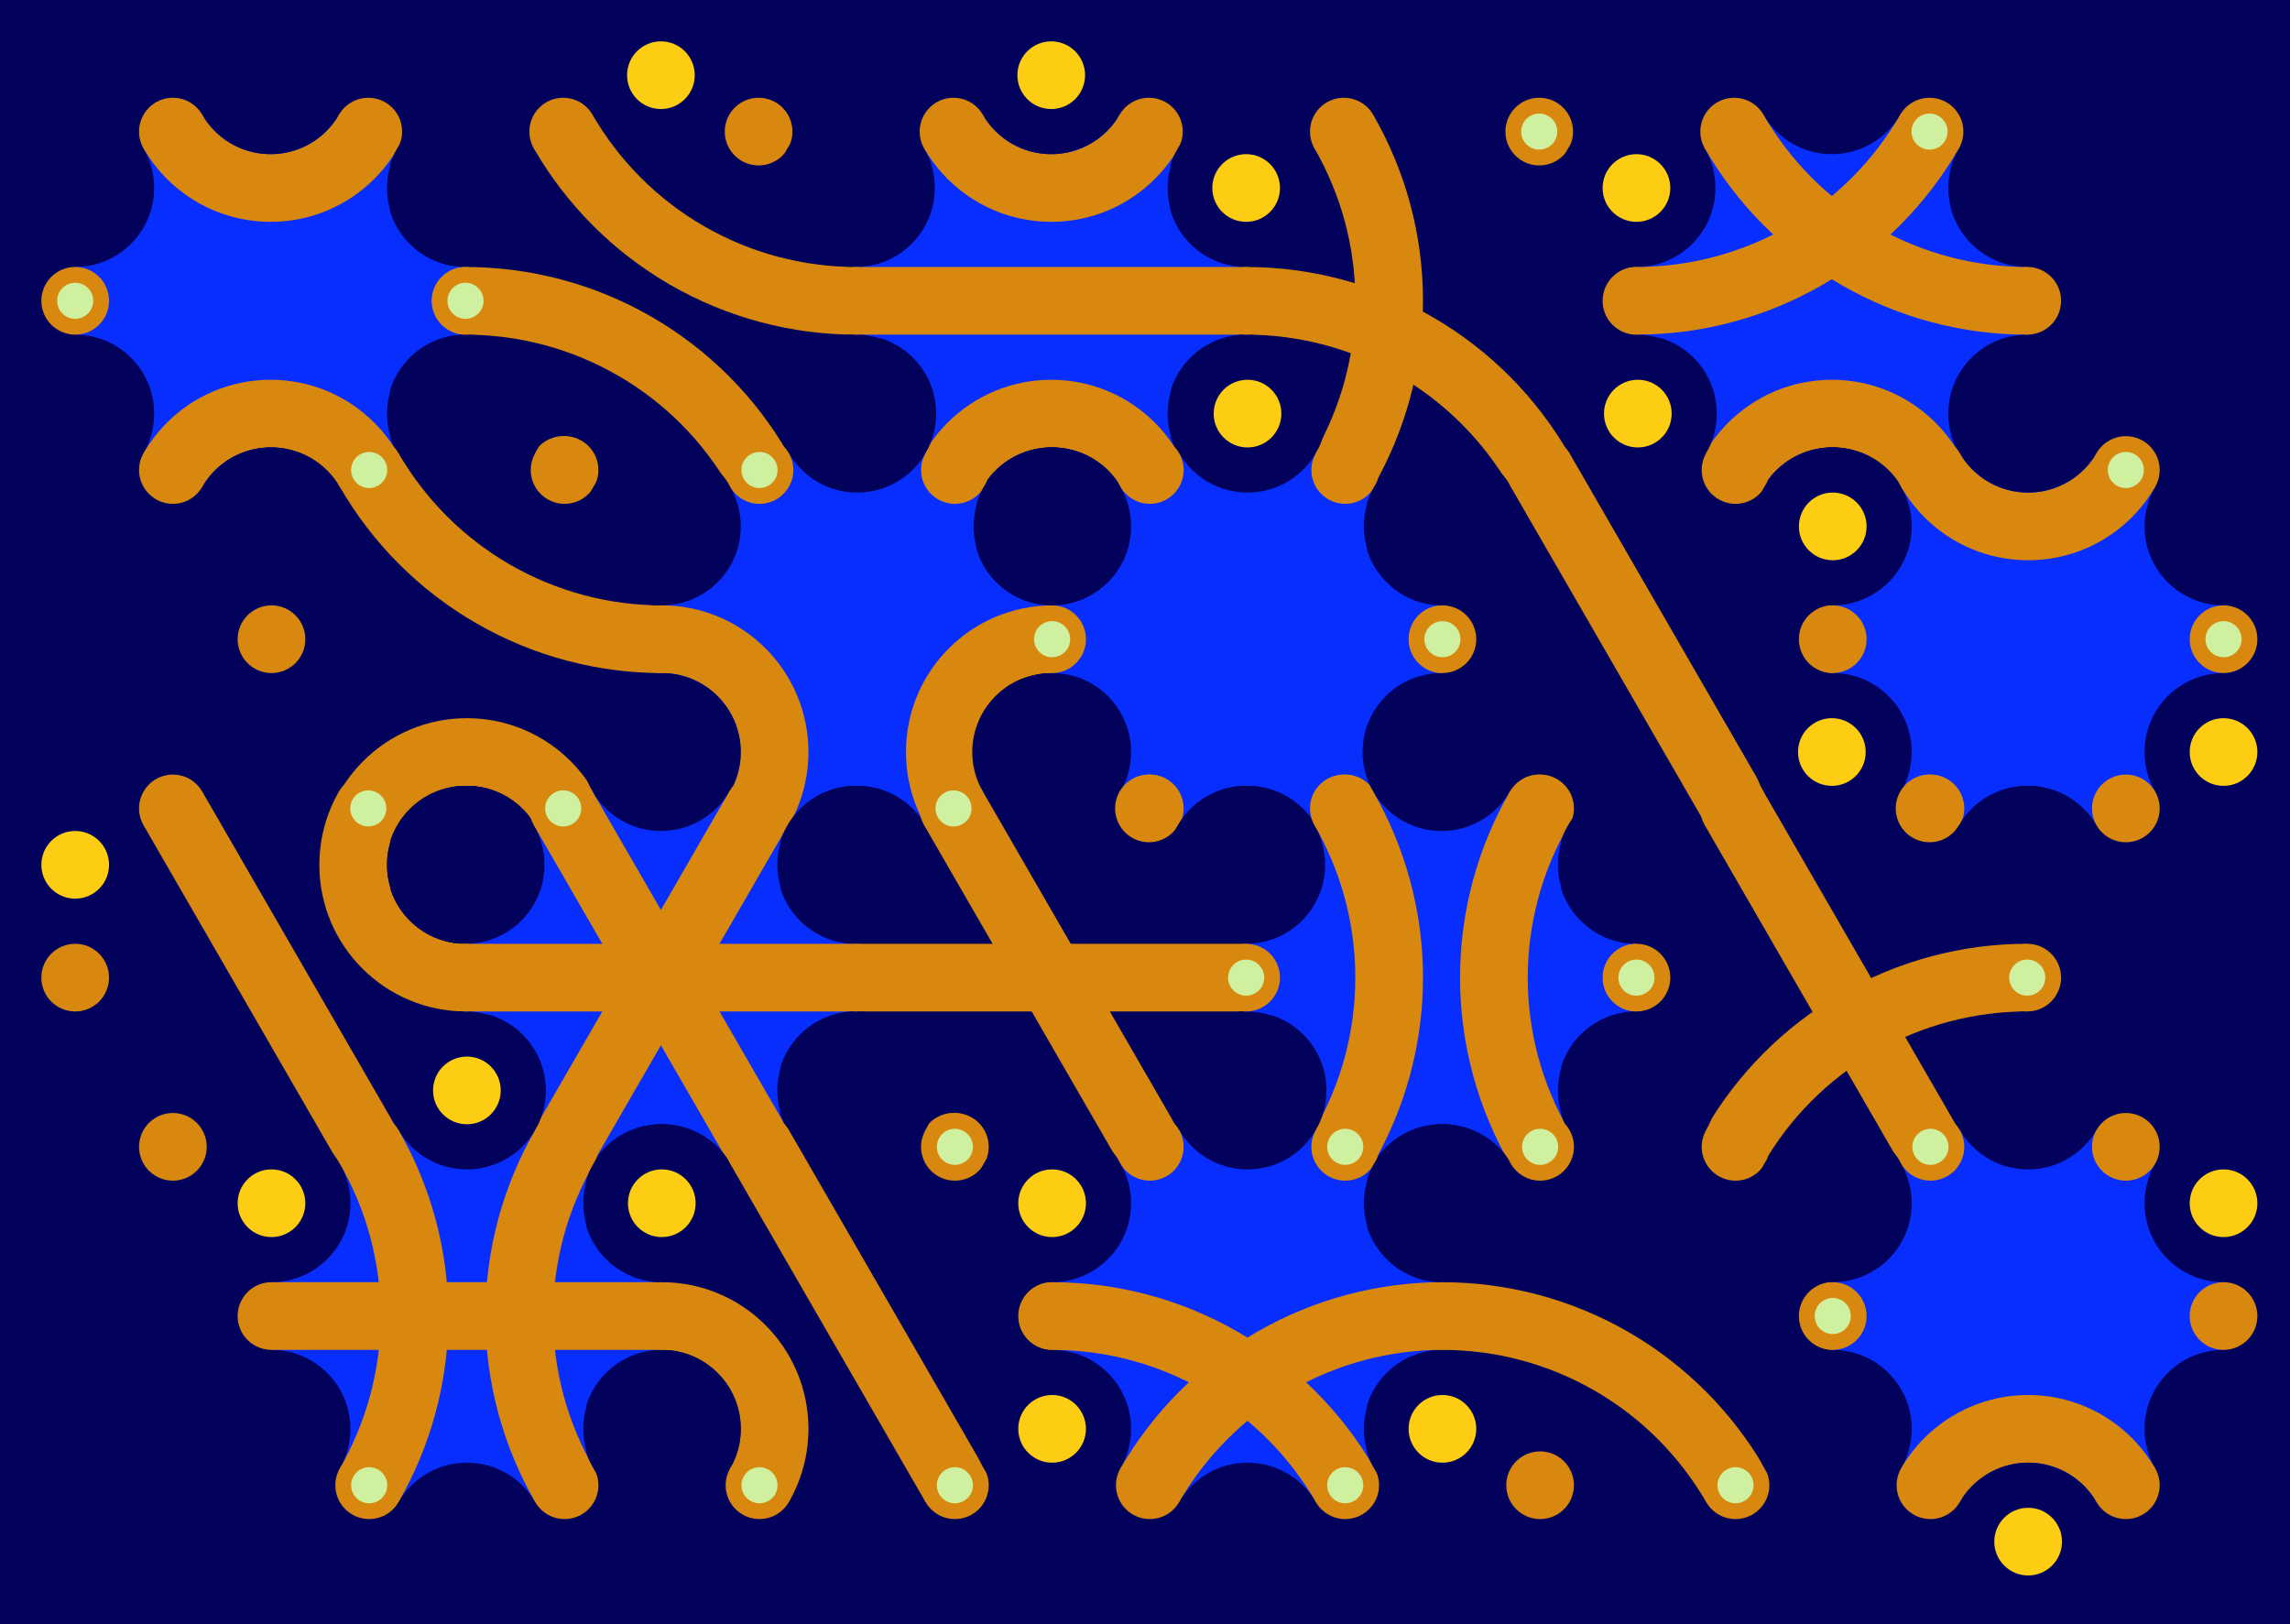<svg xmlns='http://www.w3.org/2000/svg' width='1015' height='720'><rect width='100%' height='100%' fill='#02015b'/><g transform='translate(0,0)'><g transform='rotate(0 120 133)'><svg fill='none' stroke='none'><defs><clipPath id='hex-0-0'><polygon points='206.54,183.33 119.94,233.33 33.33,183.33 33.33,83.33 119.94,33.33 206.54,83.33'/></clipPath></defs><polygon points='206.54,183.33 119.94,233.33 33.33,183.33 33.33,83.33 119.94,33.33 206.54,83.33' fill='#02015b'/><circle r='133.335' cx='119.935' cy='133.335' fill='#082efe' clip-path='url(#hex-0-0)'/><g stroke='#d8880e' stroke-width='30' clip-path='url(#hex-0-0)'><g><circle cx='119.94' cy='233.33' stroke='#d8880e' r='50' fill='none'/></g><g><circle cx='119.94' cy='33.33' stroke='#d8880e' r='50' fill='none'/></g></g><circle cx='206.54' cy='183.33' r='35' fill='#02015b'/><circle cx='206.54' cy='183.33' r='15' fill='#02015b'/><circle cx='119.94' cy='233.33' r='35' fill='#02015b'/><circle cx='119.94' cy='233.33' r='15' fill='#fdcd14'/><circle cx='33.33' cy='183.33' r='35' fill='#02015b'/><circle cx='33.33' cy='183.33' r='15' fill='#02015b'/><circle cx='33.33' cy='83.33' r='35' fill='#02015b'/><circle cx='33.33' cy='83.33' r='15' fill='#02015b'/><circle cx='119.94' cy='33.33' r='35' fill='#02015b'/><circle cx='119.94' cy='33.33' r='15' fill='#02015b'/><circle cx='206.54' cy='83.33' r='35' fill='#02015b'/><circle cx='206.54' cy='83.33' r='15' fill='#fdcd14'/><circle cx='163.24' cy='208.33' r='15' fill='#d8880e'/><circle cx='163.24' cy='208.33' r='8' fill='#d8880e'/><circle cx='76.63' cy='208.33' r='15' fill='#d8880e'/><circle cx='76.63' cy='208.33' r='8' fill='#d8880e'/><circle cx='33.33' cy='133.33' r='15' fill='#d8880e'/><circle cx='33.33' cy='133.33' r='8' fill='#cff09e'/><circle cx='76.63' cy='58.33' r='15' fill='#d8880e'/><circle cx='76.63' cy='58.33' r='8' fill='#d8880e'/><circle cx='163.24' cy='58.33' r='15' fill='#d8880e'/><circle cx='163.24' cy='58.33' r='8' fill='#d8880e'/><circle cx='206.54' cy='133.33' r='15' fill='#d8880e'/><circle cx='206.54' cy='133.33' r='8' fill='#d8880e'/></svg></g></g><g transform='translate(173,0)'><g transform='rotate(0 120 133)'><svg fill='none' stroke='none'><defs><clipPath id='hex-0-1'><polygon points='206.54,183.33 119.94,233.33 33.33,183.33 33.33,83.33 119.94,33.33 206.54,83.33'/></clipPath></defs><polygon points='206.54,183.33 119.94,233.33 33.33,183.33 33.33,83.33 119.94,33.33 206.54,83.33' fill='#02015b'/><circle r='133.335' cx='119.935' cy='133.335' fill='#02015b' clip-path='url(#hex-0-1)'/><g stroke='#d8880e' stroke-width='30' clip-path='url(#hex-0-1)'><g><circle cx='33.33' cy='283.34' stroke='#d8880e' r='150' fill='none'/></g><g><circle cx='206.54' cy='-16.66' stroke='#d8880e' r='150' fill='none'/></g></g><circle cx='206.54' cy='183.33' r='35' fill='#02015b'/><circle cx='206.54' cy='183.33' r='15' fill='#fdcd14'/><circle cx='119.94' cy='233.33' r='35' fill='#02015b'/><circle cx='119.94' cy='233.33' r='15' fill='#fdcd14'/><circle cx='33.33' cy='183.33' r='35' fill='#02015b'/><circle cx='33.33' cy='183.33' r='15' fill='#02015b'/><circle cx='33.33' cy='83.33' r='35' fill='#02015b'/><circle cx='33.33' cy='83.33' r='15' fill='#02015b'/><circle cx='119.94' cy='33.33' r='35' fill='#02015b'/><circle cx='119.94' cy='33.33' r='15' fill='#fdcd14'/><circle cx='206.54' cy='83.33' r='35' fill='#02015b'/><circle cx='206.54' cy='83.33' r='15' fill='#02015b'/><circle cx='163.24' cy='208.33' r='15' fill='#d8880e'/><circle cx='163.24' cy='208.33' r='8' fill='#d8880e'/><circle cx='76.63' cy='208.33' r='15' fill='#d8880e'/><circle cx='76.63' cy='208.33' r='8' fill='#d8880e'/><circle cx='33.33' cy='133.33' r='15' fill='#d8880e'/><circle cx='33.33' cy='133.33' r='8' fill='#cff09e'/><circle cx='76.63' cy='58.33' r='15' fill='#d8880e'/><circle cx='76.63' cy='58.33' r='8' fill='#d8880e'/><circle cx='163.24' cy='58.33' r='15' fill='#d8880e'/><circle cx='163.24' cy='58.33' r='8' fill='#d8880e'/><circle cx='206.54' cy='133.33' r='15' fill='#d8880e'/><circle cx='206.54' cy='133.33' r='8' fill='#cff09e'/></svg></g></g><g transform='translate(346,0)'><g transform='rotate(0 120 133)'><svg fill='none' stroke='none'><defs><clipPath id='hex-0-2'><polygon points='206.54,183.33 119.94,233.33 33.33,183.33 33.33,83.33 119.94,33.33 206.54,83.33'/></clipPath></defs><polygon points='206.54,183.33 119.94,233.33 33.33,183.33 33.33,83.33 119.94,33.33 206.54,83.33' fill='#02015b'/><circle r='133.335' cx='119.935' cy='133.335' fill='#082efe' clip-path='url(#hex-0-2)'/><g stroke='#d8880e' stroke-width='30' clip-path='url(#hex-0-2)'><g><circle cx='119.94' cy='233.33' stroke='#d8880e' r='50' fill='none'/></g><line x1='33.33' y1='133.33' x2='206.54' y2='133.33'/><g><circle cx='119.94' cy='33.33' stroke='#d8880e' r='50' fill='none'/></g></g><circle cx='206.54' cy='183.33' r='35' fill='#02015b'/><circle cx='206.54' cy='183.33' r='15' fill='#fdcd14'/><circle cx='119.94' cy='233.33' r='35' fill='#02015b'/><circle cx='119.94' cy='233.33' r='15' fill='#02015b'/><circle cx='33.33' cy='183.33' r='35' fill='#02015b'/><circle cx='33.33' cy='183.33' r='15' fill='#02015b'/><circle cx='33.33' cy='83.33' r='35' fill='#02015b'/><circle cx='33.33' cy='83.33' r='15' fill='#02015b'/><circle cx='119.94' cy='33.33' r='35' fill='#02015b'/><circle cx='119.94' cy='33.33' r='15' fill='#fdcd14'/><circle cx='206.54' cy='83.33' r='35' fill='#02015b'/><circle cx='206.54' cy='83.33' r='15' fill='#02015b'/><circle cx='163.24' cy='208.33' r='15' fill='#d8880e'/><circle cx='163.24' cy='208.33' r='8' fill='#d8880e'/><circle cx='76.63' cy='208.33' r='15' fill='#d8880e'/><circle cx='76.63' cy='208.33' r='8' fill='#cff09e'/><circle cx='33.33' cy='133.33' r='15' fill='#d8880e'/><circle cx='33.33' cy='133.33' r='8' fill='#d8880e'/><circle cx='76.63' cy='58.33' r='15' fill='#d8880e'/><circle cx='76.63' cy='58.33' r='8' fill='#d8880e'/><circle cx='163.24' cy='58.33' r='15' fill='#d8880e'/><circle cx='163.24' cy='58.33' r='8' fill='#d8880e'/><circle cx='206.54' cy='133.33' r='15' fill='#d8880e'/><circle cx='206.54' cy='133.33' r='8' fill='#cff09e'/></svg></g></g><g transform='translate(519,0)'><g transform='rotate(0 120 133)'><svg fill='none' stroke='none'><defs><clipPath id='hex-0-3'><polygon points='206.54,183.33 119.94,233.33 33.33,183.33 33.33,83.33 119.94,33.33 206.54,83.33'/></clipPath></defs><polygon points='206.54,183.33 119.94,233.33 33.33,183.33 33.33,83.33 119.94,33.33 206.54,83.33' fill='#02015b'/><circle r='133.335' cx='119.935' cy='133.335' fill='#02015b' clip-path='url(#hex-0-3)'/><g stroke='#d8880e' stroke-width='30' clip-path='url(#hex-0-3)'><g><circle cx='33.33' cy='283.34' stroke='#d8880e' r='150' fill='none'/></g><g><circle cx='-53.28' cy='133.33' stroke='#d8880e' r='150' fill='none'/></g></g><circle cx='206.54' cy='183.33' r='35' fill='#02015b'/><circle cx='206.54' cy='183.33' r='15' fill='#fdcd14'/><circle cx='119.94' cy='233.33' r='35' fill='#02015b'/><circle cx='119.94' cy='233.33' r='15' fill='#02015b'/><circle cx='33.33' cy='183.33' r='35' fill='#02015b'/><circle cx='33.33' cy='183.33' r='15' fill='#02015b'/><circle cx='33.33' cy='83.33' r='35' fill='#02015b'/><circle cx='33.33' cy='83.33' r='15' fill='#fdcd14'/><circle cx='119.94' cy='33.33' r='35' fill='#02015b'/><circle cx='119.94' cy='33.33' r='15' fill='#02015b'/><circle cx='206.54' cy='83.33' r='35' fill='#02015b'/><circle cx='206.54' cy='83.33' r='15' fill='#02015b'/><circle cx='163.24' cy='208.33' r='15' fill='#d8880e'/><circle cx='163.24' cy='208.33' r='8' fill='#d8880e'/><circle cx='76.63' cy='208.33' r='15' fill='#d8880e'/><circle cx='76.63' cy='208.33' r='8' fill='#cff09e'/><circle cx='33.33' cy='133.33' r='15' fill='#d8880e'/><circle cx='33.33' cy='133.33' r='8' fill='#d8880e'/><circle cx='76.63' cy='58.33' r='15' fill='#d8880e'/><circle cx='76.63' cy='58.33' r='8' fill='#d8880e'/><circle cx='163.24' cy='58.33' r='15' fill='#d8880e'/><circle cx='163.24' cy='58.33' r='8' fill='#cff09e'/><circle cx='206.54' cy='133.33' r='15' fill='#d8880e'/><circle cx='206.54' cy='133.33' r='8' fill='#d8880e'/></svg></g></g><g transform='translate(692,0)'><g transform='rotate(0 120 133)'><svg fill='none' stroke='none'><defs><clipPath id='hex-0-4'><polygon points='206.54,183.33 119.94,233.33 33.33,183.33 33.33,83.33 119.94,33.33 206.54,83.33'/></clipPath></defs><polygon points='206.54,183.33 119.94,233.33 33.33,183.33 33.33,83.33 119.94,33.33 206.54,83.33' fill='#02015b'/><circle r='133.335' cx='119.935' cy='133.335' fill='#082efe' clip-path='url(#hex-0-4)'/><g stroke='#d8880e' stroke-width='30' clip-path='url(#hex-0-4)'><g><circle cx='119.94' cy='233.33' stroke='#d8880e' r='50' fill='none'/></g><g><circle cx='33.33' cy='-16.68' stroke='#d8880e' r='150' fill='none'/></g><g><circle cx='206.54' cy='-16.66' stroke='#d8880e' r='150' fill='none'/></g></g><circle cx='206.54' cy='183.33' r='35' fill='#02015b'/><circle cx='206.54' cy='183.33' r='15' fill='#02015b'/><circle cx='119.94' cy='233.33' r='35' fill='#02015b'/><circle cx='119.94' cy='233.33' r='15' fill='#02015b'/><circle cx='33.33' cy='183.33' r='35' fill='#02015b'/><circle cx='33.33' cy='183.33' r='15' fill='#fdcd14'/><circle cx='33.33' cy='83.33' r='35' fill='#02015b'/><circle cx='33.33' cy='83.33' r='15' fill='#fdcd14'/><circle cx='119.94' cy='33.33' r='35' fill='#02015b'/><circle cx='119.94' cy='33.33' r='15' fill='#02015b'/><circle cx='206.54' cy='83.33' r='35' fill='#02015b'/><circle cx='206.54' cy='83.33' r='15' fill='#02015b'/><circle cx='163.24' cy='208.33' r='15' fill='#d8880e'/><circle cx='163.24' cy='208.33' r='8' fill='#cff09e'/><circle cx='76.63' cy='208.33' r='15' fill='#d8880e'/><circle cx='76.63' cy='208.33' r='8' fill='#d8880e'/><circle cx='33.33' cy='133.33' r='15' fill='#d8880e'/><circle cx='33.33' cy='133.33' r='8' fill='#d8880e'/><circle cx='76.63' cy='58.33' r='15' fill='#d8880e'/><circle cx='76.63' cy='58.33' r='8' fill='#d8880e'/><circle cx='163.24' cy='58.33' r='15' fill='#d8880e'/><circle cx='163.24' cy='58.33' r='8' fill='#cff09e'/><circle cx='206.54' cy='133.33' r='15' fill='#d8880e'/><circle cx='206.54' cy='133.33' r='8' fill='#d8880e'/></svg></g></g><g transform='translate(87,150)'><g transform='rotate(0 120 133)'><svg fill='none' stroke='none'><defs><clipPath id='hex-1-0'><polygon points='206.54,183.33 119.94,233.33 33.33,183.33 33.33,83.33 119.94,33.33 206.54,83.33'/></clipPath></defs><polygon points='206.54,183.33 119.94,233.33 33.33,183.33 33.33,83.33 119.94,33.33 206.54,83.33' fill='#02015b'/><circle r='133.335' cx='119.935' cy='133.335' fill='#02015b' clip-path='url(#hex-1-0)'/><g stroke='#d8880e' stroke-width='30' clip-path='url(#hex-1-0)'><g><circle cx='119.94' cy='233.33' stroke='#d8880e' r='50' fill='none'/></g><g><circle cx='206.54' cy='-16.66' stroke='#d8880e' r='150' fill='none'/></g></g><circle cx='206.54' cy='183.33' r='35' fill='#02015b'/><circle cx='206.54' cy='183.33' r='15' fill='#02015b'/><circle cx='119.94' cy='233.33' r='35' fill='#02015b'/><circle cx='119.94' cy='233.33' r='15' fill='#02015b'/><circle cx='33.33' cy='183.33' r='35' fill='#02015b'/><circle cx='33.33' cy='183.33' r='15' fill='#fdcd14'/><circle cx='33.33' cy='83.33' r='35' fill='#02015b'/><circle cx='33.33' cy='83.33' r='15' fill='#02015b'/><circle cx='119.94' cy='33.33' r='35' fill='#02015b'/><circle cx='119.94' cy='33.33' r='15' fill='#02015b'/><circle cx='206.54' cy='83.33' r='35' fill='#02015b'/><circle cx='206.54' cy='83.33' r='15' fill='#fdcd14'/><circle cx='163.24' cy='208.33' r='15' fill='#d8880e'/><circle cx='163.24' cy='208.33' r='8' fill='#cff09e'/><circle cx='76.63' cy='208.33' r='15' fill='#d8880e'/><circle cx='76.63' cy='208.33' r='8' fill='#d8880e'/><circle cx='33.33' cy='133.33' r='15' fill='#d8880e'/><circle cx='33.33' cy='133.33' r='8' fill='#d8880e'/><circle cx='76.63' cy='58.33' r='15' fill='#d8880e'/><circle cx='76.63' cy='58.33' r='8' fill='#cff09e'/><circle cx='163.24' cy='58.33' r='15' fill='#d8880e'/><circle cx='163.24' cy='58.33' r='8' fill='#d8880e'/><circle cx='206.54' cy='133.33' r='15' fill='#d8880e'/><circle cx='206.54' cy='133.33' r='8' fill='#d8880e'/></svg></g></g><g transform='translate(260,150)'><g transform='rotate(0 120 133)'><svg fill='none' stroke='none'><defs><clipPath id='hex-1-1'><polygon points='206.54,183.33 119.94,233.33 33.33,183.33 33.33,83.33 119.94,33.33 206.54,83.33'/></clipPath></defs><polygon points='206.54,183.33 119.94,233.33 33.33,183.33 33.33,83.33 119.94,33.33 206.54,83.33' fill='#02015b'/><circle r='133.335' cx='119.935' cy='133.335' fill='#082efe' clip-path='url(#hex-1-1)'/><g stroke='#d8880e' stroke-width='30' clip-path='url(#hex-1-1)'><g><circle cx='206.54' cy='183.33' stroke='#d8880e' r='50' fill='none'/></g><g><circle cx='33.33' cy='183.33' stroke='#d8880e' r='50' fill='none'/></g></g><circle cx='206.54' cy='183.33' r='35' fill='#02015b'/><circle cx='206.54' cy='183.33' r='15' fill='#02015b'/><circle cx='119.94' cy='233.33' r='35' fill='#02015b'/><circle cx='119.94' cy='233.33' r='15' fill='#fdcd14'/><circle cx='33.33' cy='183.33' r='35' fill='#02015b'/><circle cx='33.33' cy='183.33' r='15' fill='#02015b'/><circle cx='33.33' cy='83.33' r='35' fill='#02015b'/><circle cx='33.33' cy='83.33' r='15' fill='#02015b'/><circle cx='119.94' cy='33.33' r='35' fill='#02015b'/><circle cx='119.94' cy='33.33' r='15' fill='#02015b'/><circle cx='206.54' cy='83.33' r='35' fill='#02015b'/><circle cx='206.54' cy='83.33' r='15' fill='#fdcd14'/><circle cx='163.24' cy='208.33' r='15' fill='#d8880e'/><circle cx='163.24' cy='208.33' r='8' fill='#d8880e'/><circle cx='76.63' cy='208.33' r='15' fill='#d8880e'/><circle cx='76.63' cy='208.33' r='8' fill='#d8880e'/><circle cx='33.33' cy='133.33' r='15' fill='#d8880e'/><circle cx='33.33' cy='133.33' r='8' fill='#d8880e'/><circle cx='76.63' cy='58.33' r='15' fill='#d8880e'/><circle cx='76.63' cy='58.33' r='8' fill='#cff09e'/><circle cx='163.24' cy='58.33' r='15' fill='#d8880e'/><circle cx='163.24' cy='58.33' r='8' fill='#d8880e'/><circle cx='206.54' cy='133.33' r='15' fill='#d8880e'/><circle cx='206.54' cy='133.33' r='8' fill='#d8880e'/></svg></g></g><g transform='translate(433,150)'><g transform='rotate(0 120 133)'><svg fill='none' stroke='none'><defs><clipPath id='hex-1-2'><polygon points='206.54,183.33 119.94,233.33 33.33,183.33 33.33,83.33 119.94,33.33 206.54,83.33'/></clipPath></defs><polygon points='206.54,183.33 119.94,233.33 33.33,183.33 33.33,83.33 119.94,33.33 206.54,83.33' fill='#02015b'/><circle r='133.335' cx='119.935' cy='133.335' fill='#082efe' clip-path='url(#hex-1-2)'/><circle cx='206.54' cy='183.33' r='35' fill='#02015b'/><circle cx='206.54' cy='183.33' r='15' fill='#02015b'/><circle cx='119.94' cy='233.33' r='35' fill='#02015b'/><circle cx='119.94' cy='233.33' r='15' fill='#fdcd14'/><circle cx='33.33' cy='183.33' r='35' fill='#02015b'/><circle cx='33.33' cy='183.33' r='15' fill='#02015b'/><circle cx='33.33' cy='83.33' r='35' fill='#02015b'/><circle cx='33.33' cy='83.33' r='15' fill='#02015b'/><circle cx='119.94' cy='33.33' r='35' fill='#02015b'/><circle cx='119.94' cy='33.33' r='15' fill='#fdcd14'/><circle cx='206.54' cy='83.33' r='35' fill='#02015b'/><circle cx='206.54' cy='83.33' r='15' fill='#fdcd14'/><circle cx='163.24' cy='208.33' r='15' fill='#d8880e'/><circle cx='163.24' cy='208.33' r='8' fill='#d8880e'/><circle cx='76.63' cy='208.33' r='15' fill='#d8880e'/><circle cx='76.63' cy='208.33' r='8' fill='#d8880e'/><circle cx='33.33' cy='133.33' r='15' fill='#d8880e'/><circle cx='33.33' cy='133.33' r='8' fill='#cff09e'/><circle cx='76.63' cy='58.33' r='15' fill='#d8880e'/><circle cx='76.63' cy='58.33' r='8' fill='#d8880e'/><circle cx='163.24' cy='58.33' r='15' fill='#d8880e'/><circle cx='163.24' cy='58.33' r='8' fill='#d8880e'/><circle cx='206.54' cy='133.33' r='15' fill='#d8880e'/><circle cx='206.54' cy='133.33' r='8' fill='#d8880e'/></svg></g></g><g transform='translate(606,150)'><g transform='rotate(0 120 133)'><svg fill='none' stroke='none'><defs><clipPath id='hex-1-3'><polygon points='206.54,183.33 119.94,233.33 33.33,183.33 33.33,83.33 119.94,33.33 206.54,83.33'/></clipPath></defs><polygon points='206.54,183.33 119.94,233.33 33.33,183.33 33.33,83.33 119.94,33.33 206.54,83.33' fill='#02015b'/><circle r='133.335' cx='119.935' cy='133.335' fill='#02015b' clip-path='url(#hex-1-3)'/><g stroke='#d8880e' stroke-width='30' clip-path='url(#hex-1-3)'><line x1='163.24' y1='208.33' x2='76.63' y2='58.33'/></g><circle cx='206.54' cy='183.33' r='35' fill='#02015b'/><circle cx='206.54' cy='183.33' r='15' fill='#fdcd14'/><circle cx='119.94' cy='233.33' r='35' fill='#02015b'/><circle cx='119.94' cy='233.33' r='15' fill='#02015b'/><circle cx='33.33' cy='183.33' r='35' fill='#02015b'/><circle cx='33.33' cy='183.33' r='15' fill='#02015b'/><circle cx='33.33' cy='83.33' r='35' fill='#02015b'/><circle cx='33.33' cy='83.33' r='15' fill='#02015b'/><circle cx='119.94' cy='33.33' r='35' fill='#02015b'/><circle cx='119.94' cy='33.33' r='15' fill='#fdcd14'/><circle cx='206.54' cy='83.33' r='35' fill='#02015b'/><circle cx='206.54' cy='83.33' r='15' fill='#02015b'/><circle cx='163.24' cy='208.33' r='15' fill='#d8880e'/><circle cx='163.24' cy='208.33' r='8' fill='#d8880e'/><circle cx='76.63' cy='208.33' r='15' fill='#d8880e'/><circle cx='76.63' cy='208.33' r='8' fill='#cff09e'/><circle cx='33.33' cy='133.33' r='15' fill='#d8880e'/><circle cx='33.33' cy='133.33' r='8' fill='#cff09e'/><circle cx='76.63' cy='58.33' r='15' fill='#d8880e'/><circle cx='76.63' cy='58.33' r='8' fill='#d8880e'/><circle cx='163.24' cy='58.33' r='15' fill='#d8880e'/><circle cx='163.24' cy='58.33' r='8' fill='#d8880e'/><circle cx='206.54' cy='133.33' r='15' fill='#d8880e'/><circle cx='206.54' cy='133.33' r='8' fill='#cff09e'/></svg></g></g><g transform='translate(779,150)'><g transform='rotate(0 120 133)'><svg fill='none' stroke='none'><defs><clipPath id='hex-1-4'><polygon points='206.54,183.33 119.94,233.33 33.33,183.33 33.33,83.33 119.94,33.33 206.54,83.33'/></clipPath></defs><polygon points='206.54,183.33 119.94,233.33 33.33,183.33 33.33,83.33 119.94,33.33 206.54,83.33' fill='#02015b'/><circle r='133.335' cx='119.935' cy='133.335' fill='#082efe' clip-path='url(#hex-1-4)'/><g stroke='#d8880e' stroke-width='30' clip-path='url(#hex-1-4)'><g><circle cx='119.94' cy='33.33' stroke='#d8880e' r='50' fill='none'/></g></g><circle cx='206.54' cy='183.33' r='35' fill='#02015b'/><circle cx='206.54' cy='183.33' r='15' fill='#fdcd14'/><circle cx='119.94' cy='233.33' r='35' fill='#02015b'/><circle cx='119.94' cy='233.33' r='15' fill='#02015b'/><circle cx='33.33' cy='183.33' r='35' fill='#02015b'/><circle cx='33.33' cy='183.33' r='15' fill='#02015b'/><circle cx='33.33' cy='83.33' r='35' fill='#02015b'/><circle cx='33.33' cy='83.33' r='15' fill='#fdcd14'/><circle cx='119.94' cy='33.33' r='35' fill='#02015b'/><circle cx='119.94' cy='33.33' r='15' fill='#02015b'/><circle cx='206.54' cy='83.33' r='35' fill='#02015b'/><circle cx='206.54' cy='83.33' r='15' fill='#02015b'/><circle cx='163.24' cy='208.33' r='15' fill='#d8880e'/><circle cx='163.24' cy='208.33' r='8' fill='#d8880e'/><circle cx='76.63' cy='208.33' r='15' fill='#d8880e'/><circle cx='76.63' cy='208.33' r='8' fill='#cff09e'/><circle cx='33.33' cy='133.33' r='15' fill='#d8880e'/><circle cx='33.33' cy='133.33' r='8' fill='#d8880e'/><circle cx='76.63' cy='58.33' r='15' fill='#d8880e'/><circle cx='76.63' cy='58.33' r='8' fill='#d8880e'/><circle cx='163.24' cy='58.33' r='15' fill='#d8880e'/><circle cx='163.24' cy='58.33' r='8' fill='#cff09e'/><circle cx='206.54' cy='133.33' r='15' fill='#d8880e'/><circle cx='206.54' cy='133.33' r='8' fill='#cff09e'/></svg></g></g><g transform='translate(0,300)'><g transform='rotate(0 120 133)'><svg fill='none' stroke='none'><defs><clipPath id='hex-2-0'><polygon points='206.54,183.33 119.94,233.33 33.33,183.33 33.33,83.33 119.94,33.33 206.54,83.33'/></clipPath></defs><polygon points='206.54,183.33 119.94,233.33 33.33,183.33 33.33,83.33 119.94,33.33 206.54,83.33' fill='#02015b'/><circle r='133.335' cx='119.935' cy='133.335' fill='#02015b' clip-path='url(#hex-2-0)'/><g stroke='#d8880e' stroke-width='30' clip-path='url(#hex-2-0)'><line x1='163.24' y1='208.33' x2='76.63' y2='58.33'/><g><circle cx='206.54' cy='83.33' stroke='#d8880e' r='50' fill='none'/></g></g><circle cx='206.54' cy='183.33' r='35' fill='#02015b'/><circle cx='206.54' cy='183.33' r='15' fill='#02015b'/><circle cx='119.94' cy='233.33' r='35' fill='#02015b'/><circle cx='119.94' cy='233.33' r='15' fill='#02015b'/><circle cx='33.33' cy='183.33' r='35' fill='#02015b'/><circle cx='33.33' cy='183.33' r='15' fill='#02015b'/><circle cx='33.33' cy='83.33' r='35' fill='#02015b'/><circle cx='33.33' cy='83.33' r='15' fill='#fdcd14'/><circle cx='119.94' cy='33.33' r='35' fill='#02015b'/><circle cx='119.94' cy='33.33' r='15' fill='#02015b'/><circle cx='206.54' cy='83.33' r='35' fill='#02015b'/><circle cx='206.54' cy='83.33' r='15' fill='#02015b'/><circle cx='163.24' cy='208.33' r='15' fill='#d8880e'/><circle cx='163.24' cy='208.33' r='8' fill='#cff09e'/><circle cx='76.63' cy='208.33' r='15' fill='#d8880e'/><circle cx='76.63' cy='208.33' r='8' fill='#d8880e'/><circle cx='33.33' cy='133.33' r='15' fill='#d8880e'/><circle cx='33.33' cy='133.33' r='8' fill='#d8880e'/><circle cx='76.63' cy='58.33' r='15' fill='#d8880e'/><circle cx='76.63' cy='58.33' r='8' fill='#d8880e'/><circle cx='163.24' cy='58.33' r='15' fill='#d8880e'/><circle cx='163.24' cy='58.33' r='8' fill='#cff09e'/><circle cx='206.54' cy='133.33' r='15' fill='#d8880e'/><circle cx='206.54' cy='133.33' r='8' fill='#d8880e'/></svg></g></g><g transform='translate(173,300)'><g transform='rotate(0 120 133)'><svg fill='none' stroke='none'><defs><clipPath id='hex-2-1'><polygon points='206.54,183.33 119.94,233.33 33.33,183.33 33.33,83.33 119.94,33.33 206.54,83.33'/></clipPath></defs><polygon points='206.54,183.33 119.94,233.33 33.33,183.33 33.33,83.33 119.94,33.33 206.54,83.33' fill='#02015b'/><circle r='133.335' cx='119.935' cy='133.335' fill='#082efe' clip-path='url(#hex-2-1)'/><g stroke='#d8880e' stroke-width='30' clip-path='url(#hex-2-1)'><line x1='163.24' y1='208.33' x2='76.63' y2='58.33'/><line x1='76.63' y1='208.33' x2='163.24' y2='58.33'/><line x1='33.33' y1='133.33' x2='206.54' y2='133.33'/></g><circle cx='206.54' cy='183.33' r='35' fill='#02015b'/><circle cx='206.54' cy='183.33' r='15' fill='#02015b'/><circle cx='119.94' cy='233.33' r='35' fill='#02015b'/><circle cx='119.94' cy='233.33' r='15' fill='#02015b'/><circle cx='33.33' cy='183.33' r='35' fill='#02015b'/><circle cx='33.33' cy='183.33' r='15' fill='#fdcd14'/><circle cx='33.33' cy='83.33' r='35' fill='#02015b'/><circle cx='33.33' cy='83.33' r='15' fill='#02015b'/><circle cx='119.94' cy='33.33' r='35' fill='#02015b'/><circle cx='119.94' cy='33.33' r='15' fill='#02015b'/><circle cx='206.54' cy='83.33' r='35' fill='#02015b'/><circle cx='206.54' cy='83.33' r='15' fill='#02015b'/><circle cx='163.24' cy='208.33' r='15' fill='#d8880e'/><circle cx='163.24' cy='208.33' r='8' fill='#cff09e'/><circle cx='76.63' cy='208.33' r='15' fill='#d8880e'/><circle cx='76.63' cy='208.33' r='8' fill='#d8880e'/><circle cx='33.33' cy='133.33' r='15' fill='#d8880e'/><circle cx='33.33' cy='133.33' r='8' fill='#d8880e'/><circle cx='76.63' cy='58.33' r='15' fill='#d8880e'/><circle cx='76.63' cy='58.33' r='8' fill='#cff09e'/><circle cx='163.24' cy='58.33' r='15' fill='#d8880e'/><circle cx='163.24' cy='58.33' r='8' fill='#d8880e'/><circle cx='206.54' cy='133.33' r='15' fill='#d8880e'/><circle cx='206.54' cy='133.33' r='8' fill='#d8880e'/></svg></g></g><g transform='translate(346,300)'><g transform='rotate(0 120 133)'><svg fill='none' stroke='none'><defs><clipPath id='hex-2-2'><polygon points='206.54,183.33 119.94,233.33 33.33,183.33 33.33,83.33 119.94,33.33 206.54,83.33'/></clipPath></defs><polygon points='206.54,183.33 119.94,233.33 33.33,183.33 33.33,83.33 119.94,33.33 206.54,83.33' fill='#02015b'/><circle r='133.335' cx='119.935' cy='133.335' fill='#02015b' clip-path='url(#hex-2-2)'/><g stroke='#d8880e' stroke-width='30' clip-path='url(#hex-2-2)'><line x1='163.24' y1='208.33' x2='76.63' y2='58.33'/><line x1='33.33' y1='133.33' x2='206.54' y2='133.33'/></g><circle cx='206.54' cy='183.33' r='35' fill='#02015b'/><circle cx='206.54' cy='183.33' r='15' fill='#02015b'/><circle cx='119.94' cy='233.33' r='35' fill='#02015b'/><circle cx='119.94' cy='233.33' r='15' fill='#02015b'/><circle cx='33.33' cy='183.33' r='35' fill='#02015b'/><circle cx='33.33' cy='183.33' r='15' fill='#fdcd14'/><circle cx='33.33' cy='83.33' r='35' fill='#02015b'/><circle cx='33.33' cy='83.33' r='15' fill='#02015b'/><circle cx='119.94' cy='33.33' r='35' fill='#02015b'/><circle cx='119.94' cy='33.33' r='15' fill='#02015b'/><circle cx='206.54' cy='83.33' r='35' fill='#02015b'/><circle cx='206.54' cy='83.33' r='15' fill='#fdcd14'/><circle cx='163.24' cy='208.33' r='15' fill='#d8880e'/><circle cx='163.24' cy='208.33' r='8' fill='#d8880e'/><circle cx='76.63' cy='208.33' r='15' fill='#d8880e'/><circle cx='76.63' cy='208.33' r='8' fill='#d8880e'/><circle cx='33.33' cy='133.33' r='15' fill='#d8880e'/><circle cx='33.33' cy='133.33' r='8' fill='#d8880e'/><circle cx='76.63' cy='58.33' r='15' fill='#d8880e'/><circle cx='76.63' cy='58.33' r='8' fill='#cff09e'/><circle cx='163.24' cy='58.33' r='15' fill='#d8880e'/><circle cx='163.24' cy='58.33' r='8' fill='#d8880e'/><circle cx='206.54' cy='133.33' r='15' fill='#d8880e'/><circle cx='206.54' cy='133.33' r='8' fill='#d8880e'/></svg></g></g><g transform='translate(519,300)'><g transform='rotate(0 120 133)'><svg fill='none' stroke='none'><defs><clipPath id='hex-2-3'><polygon points='206.54,183.33 119.94,233.33 33.33,183.33 33.33,83.33 119.94,33.33 206.54,83.33'/></clipPath></defs><polygon points='206.54,183.33 119.94,233.33 33.33,183.33 33.33,83.33 119.94,33.33 206.54,83.33' fill='#02015b'/><circle r='133.335' cx='119.935' cy='133.335' fill='#082efe' clip-path='url(#hex-2-3)'/><g stroke='#d8880e' stroke-width='30' clip-path='url(#hex-2-3)'><g><circle cx='293.14' cy='133.33' stroke='#d8880e' r='150' fill='none'/></g><g><circle cx='-53.28' cy='133.33' stroke='#d8880e' r='150' fill='none'/></g></g><circle cx='206.54' cy='183.33' r='35' fill='#02015b'/><circle cx='206.54' cy='183.33' r='15' fill='#02015b'/><circle cx='119.94' cy='233.33' r='35' fill='#02015b'/><circle cx='119.94' cy='233.33' r='15' fill='#fdcd14'/><circle cx='33.33' cy='183.33' r='35' fill='#02015b'/><circle cx='33.33' cy='183.33' r='15' fill='#02015b'/><circle cx='33.33' cy='83.33' r='35' fill='#02015b'/><circle cx='33.33' cy='83.33' r='15' fill='#02015b'/><circle cx='119.94' cy='33.33' r='35' fill='#02015b'/><circle cx='119.94' cy='33.33' r='15' fill='#02015b'/><circle cx='206.54' cy='83.33' r='35' fill='#02015b'/><circle cx='206.54' cy='83.33' r='15' fill='#fdcd14'/><circle cx='163.24' cy='208.33' r='15' fill='#d8880e'/><circle cx='163.24' cy='208.33' r='8' fill='#d8880e'/><circle cx='76.63' cy='208.33' r='15' fill='#d8880e'/><circle cx='76.63' cy='208.33' r='8' fill='#d8880e'/><circle cx='33.33' cy='133.33' r='15' fill='#d8880e'/><circle cx='33.33' cy='133.33' r='8' fill='#cff09e'/><circle cx='76.63' cy='58.33' r='15' fill='#d8880e'/><circle cx='76.63' cy='58.33' r='8' fill='#d8880e'/><circle cx='163.24' cy='58.33' r='15' fill='#d8880e'/><circle cx='163.24' cy='58.33' r='8' fill='#d8880e'/><circle cx='206.54' cy='133.33' r='15' fill='#d8880e'/><circle cx='206.54' cy='133.33' r='8' fill='#d8880e'/></svg></g></g><g transform='translate(692,300)'><g transform='rotate(0 120 133)'><svg fill='none' stroke='none'><defs><clipPath id='hex-2-4'><polygon points='206.54,183.33 119.94,233.33 33.33,183.33 33.33,83.33 119.94,33.33 206.54,83.33'/></clipPath></defs><polygon points='206.54,183.33 119.94,233.33 33.33,183.33 33.33,83.33 119.94,33.33 206.54,83.33' fill='#02015b'/><circle r='133.335' cx='119.935' cy='133.335' fill='#02015b' clip-path='url(#hex-2-4)'/><g stroke='#d8880e' stroke-width='30' clip-path='url(#hex-2-4)'><line x1='163.24' y1='208.33' x2='76.63' y2='58.33'/><g><circle cx='206.54' cy='283.32' stroke='#d8880e' r='150' fill='none'/></g></g><circle cx='206.54' cy='183.33' r='35' fill='#02015b'/><circle cx='206.54' cy='183.33' r='15' fill='#fdcd14'/><circle cx='119.94' cy='233.33' r='35' fill='#02015b'/><circle cx='119.94' cy='233.33' r='15' fill='#fdcd14'/><circle cx='33.33' cy='183.33' r='35' fill='#02015b'/><circle cx='33.33' cy='183.33' r='15' fill='#02015b'/><circle cx='33.33' cy='83.33' r='35' fill='#02015b'/><circle cx='33.33' cy='83.33' r='15' fill='#02015b'/><circle cx='119.94' cy='33.33' r='35' fill='#02015b'/><circle cx='119.94' cy='33.33' r='15' fill='#fdcd14'/><circle cx='206.54' cy='83.33' r='35' fill='#02015b'/><circle cx='206.54' cy='83.33' r='15' fill='#02015b'/><circle cx='163.24' cy='208.33' r='15' fill='#d8880e'/><circle cx='163.24' cy='208.33' r='8' fill='#d8880e'/><circle cx='76.63' cy='208.33' r='15' fill='#d8880e'/><circle cx='76.63' cy='208.33' r='8' fill='#d8880e'/><circle cx='33.33' cy='133.33' r='15' fill='#d8880e'/><circle cx='33.33' cy='133.33' r='8' fill='#cff09e'/><circle cx='76.63' cy='58.33' r='15' fill='#d8880e'/><circle cx='76.63' cy='58.33' r='8' fill='#d8880e'/><circle cx='163.24' cy='58.33' r='15' fill='#d8880e'/><circle cx='163.24' cy='58.33' r='8' fill='#d8880e'/><circle cx='206.54' cy='133.33' r='15' fill='#d8880e'/><circle cx='206.54' cy='133.33' r='8' fill='#cff09e'/></svg></g></g><g transform='translate(87,450)'><g transform='rotate(0 120 133)'><svg fill='none' stroke='none'><defs><clipPath id='hex-3-0'><polygon points='206.54,183.33 119.94,233.33 33.33,183.33 33.33,83.33 119.94,33.33 206.54,83.33'/></clipPath></defs><polygon points='206.54,183.33 119.94,233.33 33.33,183.33 33.33,83.33 119.94,33.33 206.54,83.33' fill='#02015b'/><circle r='133.335' cx='119.935' cy='133.335' fill='#082efe' clip-path='url(#hex-3-0)'/><g stroke='#d8880e' stroke-width='30' clip-path='url(#hex-3-0)'><g><circle cx='293.14' cy='133.33' stroke='#d8880e' r='150' fill='none'/></g><g><circle cx='-53.28' cy='133.33' stroke='#d8880e' r='150' fill='none'/></g><line x1='33.33' y1='133.33' x2='206.54' y2='133.33'/></g><circle cx='206.54' cy='183.33' r='35' fill='#02015b'/><circle cx='206.54' cy='183.33' r='15' fill='#fdcd14'/><circle cx='119.94' cy='233.33' r='35' fill='#02015b'/><circle cx='119.94' cy='233.33' r='15' fill='#02015b'/><circle cx='33.33' cy='183.33' r='35' fill='#02015b'/><circle cx='33.33' cy='183.33' r='15' fill='#02015b'/><circle cx='33.33' cy='83.33' r='35' fill='#02015b'/><circle cx='33.33' cy='83.33' r='15' fill='#fdcd14'/><circle cx='119.94' cy='33.33' r='35' fill='#02015b'/><circle cx='119.94' cy='33.33' r='15' fill='#fdcd14'/><circle cx='206.54' cy='83.33' r='35' fill='#02015b'/><circle cx='206.54' cy='83.33' r='15' fill='#02015b'/><circle cx='163.24' cy='208.33' r='15' fill='#d8880e'/><circle cx='163.24' cy='208.33' r='8' fill='#d8880e'/><circle cx='76.63' cy='208.33' r='15' fill='#d8880e'/><circle cx='76.63' cy='208.33' r='8' fill='#cff09e'/><circle cx='33.33' cy='133.33' r='15' fill='#d8880e'/><circle cx='33.33' cy='133.33' r='8' fill='#d8880e'/><circle cx='76.63' cy='58.33' r='15' fill='#d8880e'/><circle cx='76.63' cy='58.33' r='8' fill='#d8880e'/><circle cx='163.24' cy='58.33' r='15' fill='#d8880e'/><circle cx='163.24' cy='58.33' r='8' fill='#d8880e'/><circle cx='206.54' cy='133.33' r='15' fill='#d8880e'/><circle cx='206.54' cy='133.33' r='8' fill='#cff09e'/></svg></g></g><g transform='translate(260,450)'><g transform='rotate(0 120 133)'><svg fill='none' stroke='none'><defs><clipPath id='hex-3-1'><polygon points='206.54,183.33 119.94,233.33 33.33,183.33 33.33,83.33 119.94,33.33 206.54,83.33'/></clipPath></defs><polygon points='206.54,183.33 119.94,233.33 33.33,183.33 33.33,83.33 119.94,33.33 206.54,83.33' fill='#02015b'/><circle r='133.335' cx='119.935' cy='133.335' fill='#02015b' clip-path='url(#hex-3-1)'/><g stroke='#d8880e' stroke-width='30' clip-path='url(#hex-3-1)'><line x1='163.24' y1='208.33' x2='76.63' y2='58.33'/><g><circle cx='33.33' cy='183.33' stroke='#d8880e' r='50' fill='none'/></g></g><circle cx='206.54' cy='183.33' r='35' fill='#02015b'/><circle cx='206.54' cy='183.33' r='15' fill='#02015b'/><circle cx='119.94' cy='233.33' r='35' fill='#02015b'/><circle cx='119.94' cy='233.33' r='15' fill='#02015b'/><circle cx='33.33' cy='183.33' r='35' fill='#02015b'/><circle cx='33.33' cy='183.33' r='15' fill='#02015b'/><circle cx='33.33' cy='83.33' r='35' fill='#02015b'/><circle cx='33.33' cy='83.33' r='15' fill='#fdcd14'/><circle cx='119.94' cy='33.33' r='35' fill='#02015b'/><circle cx='119.94' cy='33.33' r='15' fill='#02015b'/><circle cx='206.54' cy='83.33' r='35' fill='#02015b'/><circle cx='206.54' cy='83.33' r='15' fill='#02015b'/><circle cx='163.24' cy='208.33' r='15' fill='#d8880e'/><circle cx='163.24' cy='208.33' r='8' fill='#cff09e'/><circle cx='76.63' cy='208.33' r='15' fill='#d8880e'/><circle cx='76.63' cy='208.33' r='8' fill='#cff09e'/><circle cx='33.33' cy='133.33' r='15' fill='#d8880e'/><circle cx='33.33' cy='133.33' r='8' fill='#d8880e'/><circle cx='76.63' cy='58.33' r='15' fill='#d8880e'/><circle cx='76.63' cy='58.33' r='8' fill='#d8880e'/><circle cx='163.24' cy='58.33' r='15' fill='#d8880e'/><circle cx='163.24' cy='58.33' r='8' fill='#cff09e'/><circle cx='206.54' cy='133.33' r='15' fill='#d8880e'/><circle cx='206.54' cy='133.33' r='8' fill='#d8880e'/></svg></g></g><g transform='translate(433,450)'><g transform='rotate(0 120 133)'><svg fill='none' stroke='none'><defs><clipPath id='hex-3-2'><polygon points='206.54,183.33 119.94,233.33 33.33,183.33 33.33,83.33 119.94,33.33 206.54,83.33'/></clipPath></defs><polygon points='206.54,183.33 119.94,233.33 33.33,183.33 33.33,83.33 119.94,33.33 206.54,83.33' fill='#02015b'/><circle r='133.335' cx='119.935' cy='133.335' fill='#082efe' clip-path='url(#hex-3-2)'/><g stroke='#d8880e' stroke-width='30' clip-path='url(#hex-3-2)'><g><circle cx='33.33' cy='283.34' stroke='#d8880e' r='150' fill='none'/></g><g><circle cx='206.54' cy='283.32' stroke='#d8880e' r='150' fill='none'/></g></g><circle cx='206.54' cy='183.33' r='35' fill='#02015b'/><circle cx='206.54' cy='183.33' r='15' fill='#02015b'/><circle cx='119.94' cy='233.33' r='35' fill='#02015b'/><circle cx='119.94' cy='233.33' r='15' fill='#02015b'/><circle cx='33.33' cy='183.33' r='35' fill='#02015b'/><circle cx='33.33' cy='183.33' r='15' fill='#fdcd14'/><circle cx='33.33' cy='83.33' r='35' fill='#02015b'/><circle cx='33.33' cy='83.33' r='15' fill='#fdcd14'/><circle cx='119.94' cy='33.33' r='35' fill='#02015b'/><circle cx='119.94' cy='33.33' r='15' fill='#02015b'/><circle cx='206.54' cy='83.33' r='35' fill='#02015b'/><circle cx='206.54' cy='83.33' r='15' fill='#02015b'/><circle cx='163.24' cy='208.33' r='15' fill='#d8880e'/><circle cx='163.24' cy='208.33' r='8' fill='#cff09e'/><circle cx='76.63' cy='208.33' r='15' fill='#d8880e'/><circle cx='76.63' cy='208.33' r='8' fill='#d8880e'/><circle cx='33.33' cy='133.33' r='15' fill='#d8880e'/><circle cx='33.33' cy='133.33' r='8' fill='#d8880e'/><circle cx='76.63' cy='58.33' r='15' fill='#d8880e'/><circle cx='76.63' cy='58.33' r='8' fill='#d8880e'/><circle cx='163.24' cy='58.33' r='15' fill='#d8880e'/><circle cx='163.24' cy='58.33' r='8' fill='#cff09e'/><circle cx='206.54' cy='133.33' r='15' fill='#d8880e'/><circle cx='206.54' cy='133.33' r='8' fill='#d8880e'/></svg></g></g><g transform='translate(606,450)'><g transform='rotate(0 120 133)'><svg fill='none' stroke='none'><defs><clipPath id='hex-3-3'><polygon points='206.54,183.33 119.94,233.33 33.33,183.33 33.33,83.33 119.94,33.33 206.54,83.33'/></clipPath></defs><polygon points='206.54,183.33 119.94,233.33 33.33,183.33 33.33,83.33 119.94,33.33 206.54,83.33' fill='#02015b'/><circle r='133.335' cx='119.935' cy='133.335' fill='#02015b' clip-path='url(#hex-3-3)'/><g stroke='#d8880e' stroke-width='30' clip-path='url(#hex-3-3)'><g><circle cx='33.33' cy='283.34' stroke='#d8880e' r='150' fill='none'/></g></g><circle cx='206.54' cy='183.33' r='35' fill='#02015b'/><circle cx='206.54' cy='183.33' r='15' fill='#02015b'/><circle cx='119.94' cy='233.33' r='35' fill='#02015b'/><circle cx='119.94' cy='233.33' r='15' fill='#02015b'/><circle cx='33.33' cy='183.33' r='35' fill='#02015b'/><circle cx='33.33' cy='183.33' r='15' fill='#fdcd14'/><circle cx='33.33' cy='83.33' r='35' fill='#02015b'/><circle cx='33.33' cy='83.33' r='15' fill='#02015b'/><circle cx='119.94' cy='33.33' r='35' fill='#02015b'/><circle cx='119.94' cy='33.33' r='15' fill='#02015b'/><circle cx='206.54' cy='83.33' r='35' fill='#02015b'/><circle cx='206.54' cy='83.33' r='15' fill='#fdcd14'/><circle cx='163.24' cy='208.33' r='15' fill='#d8880e'/><circle cx='163.24' cy='208.33' r='8' fill='#cff09e'/><circle cx='76.63' cy='208.33' r='15' fill='#d8880e'/><circle cx='76.63' cy='208.33' r='8' fill='#d8880e'/><circle cx='33.33' cy='133.33' r='15' fill='#d8880e'/><circle cx='33.33' cy='133.33' r='8' fill='#d8880e'/><circle cx='76.63' cy='58.33' r='15' fill='#d8880e'/><circle cx='76.63' cy='58.33' r='8' fill='#cff09e'/><circle cx='163.24' cy='58.33' r='15' fill='#d8880e'/><circle cx='163.24' cy='58.33' r='8' fill='#d8880e'/><circle cx='206.54' cy='133.33' r='15' fill='#d8880e'/><circle cx='206.54' cy='133.33' r='8' fill='#d8880e'/></svg></g></g><g transform='translate(779,450)'><g transform='rotate(0 120 133)'><svg fill='none' stroke='none'><defs><clipPath id='hex-3-4'><polygon points='206.54,183.33 119.94,233.33 33.33,183.33 33.33,83.33 119.94,33.33 206.54,83.33'/></clipPath></defs><polygon points='206.54,183.33 119.94,233.33 33.33,183.33 33.33,83.33 119.94,33.33 206.54,83.33' fill='#02015b'/><circle r='133.335' cx='119.935' cy='133.335' fill='#082efe' clip-path='url(#hex-3-4)'/><g stroke='#d8880e' stroke-width='30' clip-path='url(#hex-3-4)'><g><circle cx='119.94' cy='233.33' stroke='#d8880e' r='50' fill='none'/></g></g><circle cx='206.54' cy='183.33' r='35' fill='#02015b'/><circle cx='206.54' cy='183.33' r='15' fill='#02015b'/><circle cx='119.94' cy='233.33' r='35' fill='#02015b'/><circle cx='119.94' cy='233.33' r='15' fill='#fdcd14'/><circle cx='33.33' cy='183.33' r='35' fill='#02015b'/><circle cx='33.33' cy='183.33' r='15' fill='#02015b'/><circle cx='33.33' cy='83.33' r='35' fill='#02015b'/><circle cx='33.33' cy='83.33' r='15' fill='#02015b'/><circle cx='119.94' cy='33.33' r='35' fill='#02015b'/><circle cx='119.94' cy='33.33' r='15' fill='#02015b'/><circle cx='206.54' cy='83.33' r='35' fill='#02015b'/><circle cx='206.54' cy='83.33' r='15' fill='#fdcd14'/><circle cx='163.24' cy='208.33' r='15' fill='#d8880e'/><circle cx='163.24' cy='208.33' r='8' fill='#d8880e'/><circle cx='76.63' cy='208.33' r='15' fill='#d8880e'/><circle cx='76.63' cy='208.33' r='8' fill='#d8880e'/><circle cx='33.33' cy='133.33' r='15' fill='#d8880e'/><circle cx='33.33' cy='133.33' r='8' fill='#cff09e'/><circle cx='76.63' cy='58.33' r='15' fill='#d8880e'/><circle cx='76.63' cy='58.33' r='8' fill='#cff09e'/><circle cx='163.24' cy='58.33' r='15' fill='#d8880e'/><circle cx='163.24' cy='58.33' r='8' fill='#d8880e'/><circle cx='206.54' cy='133.33' r='15' fill='#d8880e'/><circle cx='206.54' cy='133.33' r='8' fill='#d8880e'/></svg></g></g></svg>